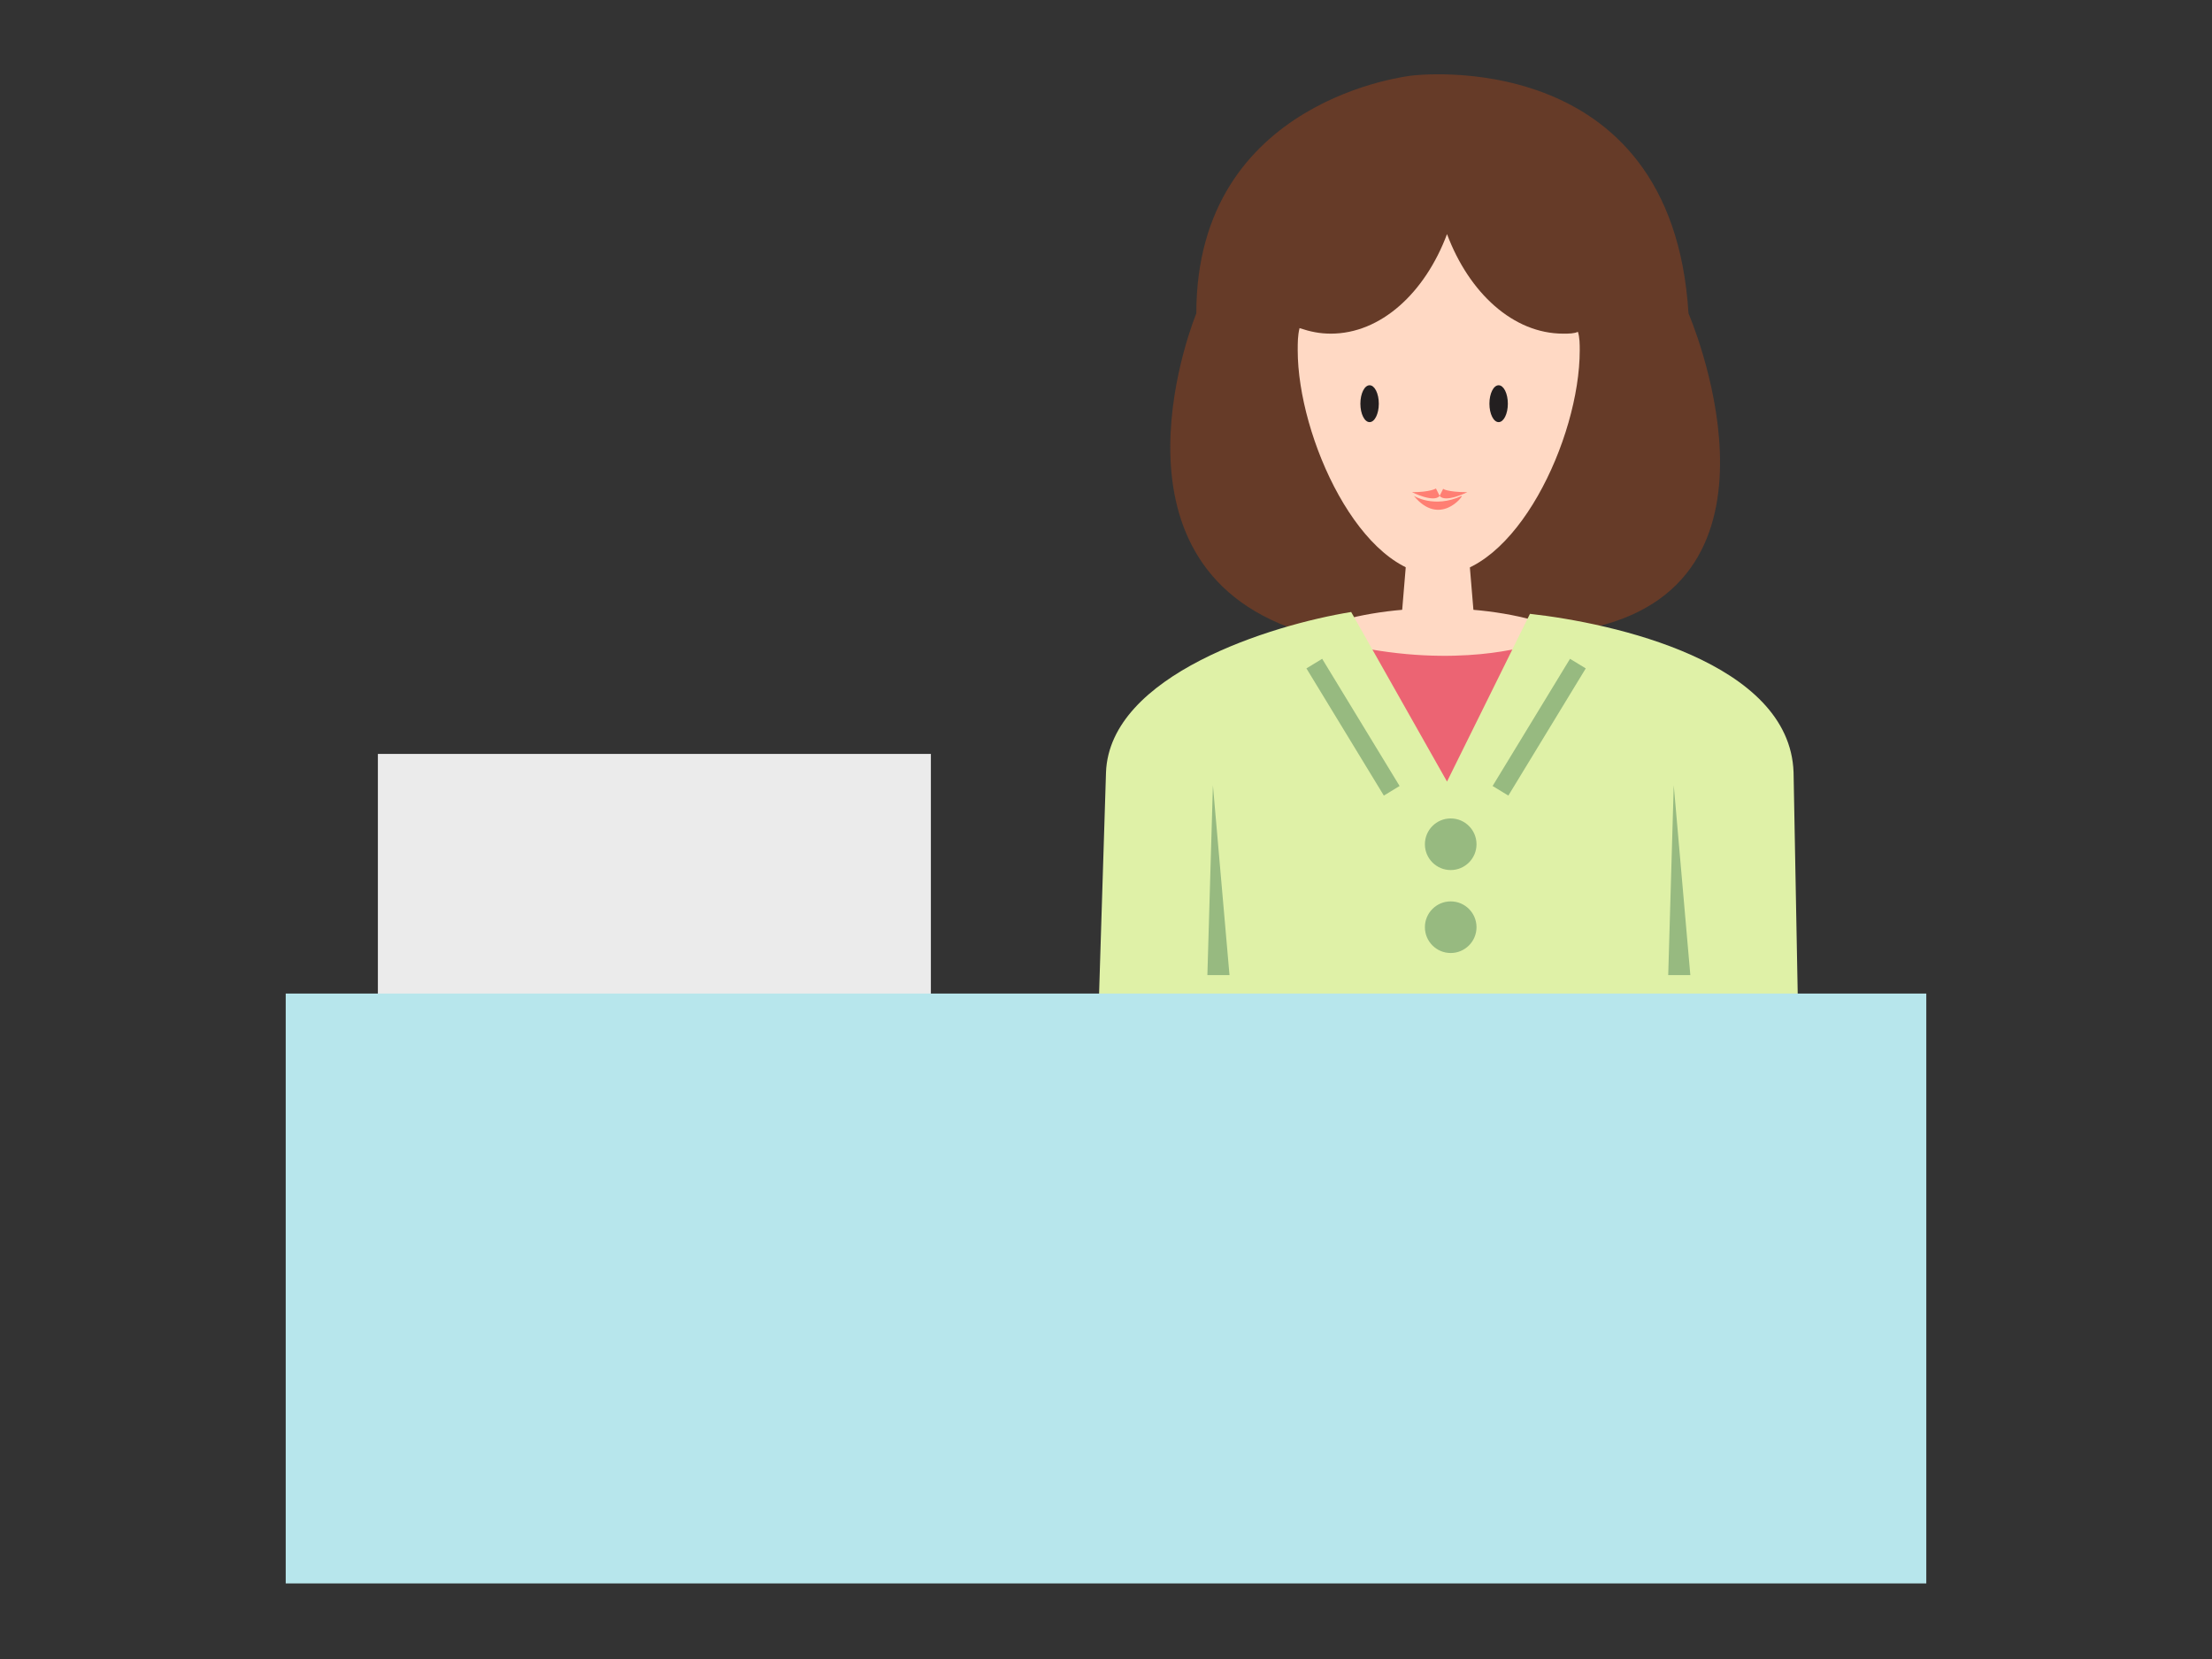 <?xml version="1.0" encoding="utf-8"?>
<!-- Generator: Adobe Illustrator 21.0.2, SVG Export Plug-In . SVG Version: 6.00 Build 0)  -->
<svg version="1.1" id="top_soudan" xmlns="http://www.w3.org/2000/svg" xmlns:xlink="http://www.w3.org/1999/xlink" x="0px"
	 y="0px" viewBox="0 0 120 90" style="enable-background:new 0 0 120 90;" xml:space="preserve">
<rect x="0" y="0" width="120" height="90" fill="#333333" stroke="none"/>
<style type="text/css">
	.st0{fill:#663B28;}
	.st1{fill:#FFD9C4;}
	.st2{fill:#EC6473;}
	.st3{fill:#DFF1A7;}
	.st4{fill:#97BA80;}
	.st5{fill:none;stroke:#97BA80;stroke-miterlimit:10;}
	.st6{fill:#EBEBEB;}
	.st7{fill:#B7E6EC;}
	.st8{fill:#FF7F73;}
	.st9{fill:#231F20;}
</style>
<g>
	<path class="st0" d="M76.6,4.1c0,0,14.1-1.8,15,12.9c0,0,6.2,14.3-5,17c0,0-6.2,3.7-16.2,0.2C59.3,30.5,64.9,17,64.9,17
		C64.9,5.3,76.6,4.1,76.6,4.1"/>
	<ellipse class="st1" cx="78" cy="36.7" rx="9.2" ry="3.7"/>
	<path class="st2" d="M73.2,35l5.1,8.4L83,35C83,35,79.1,36.3,73.2,35z"/>
	<path class="st3" d="M59.5,57.9l0.5-16c0.2-5.3,9-8,13.3-8.7l5.2,9.2l4.5-9.1c4.5,0.5,14.1,2.6,14.3,8.6l0.3,16H59.5z"/>
	<polygon class="st4" points="91.7,52.9 90.8,42.6 90.5,52.9 	"/>
	<polygon class="st4" points="66.7,52.9 65.8,42.6 65.5,52.9 	"/>
	<polygon class="st1" points="80,33.9 76,33.9 76.5,27.9 79.5,27.9 	"/>
	<path class="st1" d="M84.8,18.1c-2.7,0-5.1-2.2-6.3-5.4c-1.2,3.2-3.6,5.4-6.3,5.4c-0.6,0-1.1-0.1-1.7-0.3c-0.1,0.4-0.1,0.8-0.1,1.2
		c0,4.7,3.4,12.2,7.6,12.2c4.2,0,7.7-7.4,7.7-12.2c0-0.3,0-0.7-0.1-1C85.4,18.1,85.1,18.1,84.8,18.1z"/>
	<line class="st5" x1="71.3" y1="36" x2="75.5" y2="42.9"/>
	<line class="st5" x1="85.6" y1="36" x2="81.4" y2="42.9"/>
	<circle class="st4" cx="78.7" cy="45.8" r="1.4"/>
	<circle class="st4" cx="78.7" cy="50.3" r="1.4"/>
	<rect x="20.5" y="40.9" class="st6" width="30" height="14"/>
	<rect x="15.5" y="53.9" class="st7" width="89" height="32"/>
	<g>
		<path class="st8" d="M76.6,26.7c0,0,1.2,0.6,1.5,0.2l-0.2-0.4C77.9,26.5,77.6,26.7,76.6,26.7z"/>
		<path class="st8" d="M79.6,26.7c0,0-1.2,0.6-1.5,0.2l0.2-0.4C78.2,26.5,78.5,26.7,79.6,26.7z"/>
		<path class="st8" d="M76.7,26.9c0,0,1.1,0.7,2.6,0C79.4,26.9,78.1,28.6,76.7,26.9z"/>
	</g>
	<g>
		<ellipse class="st9" cx="74.3" cy="21.9" rx="0.5" ry="1"/>
		<ellipse class="st9" cx="81.3" cy="21.9" rx="0.5" ry="1"/>
	</g>
</g>
</svg>
